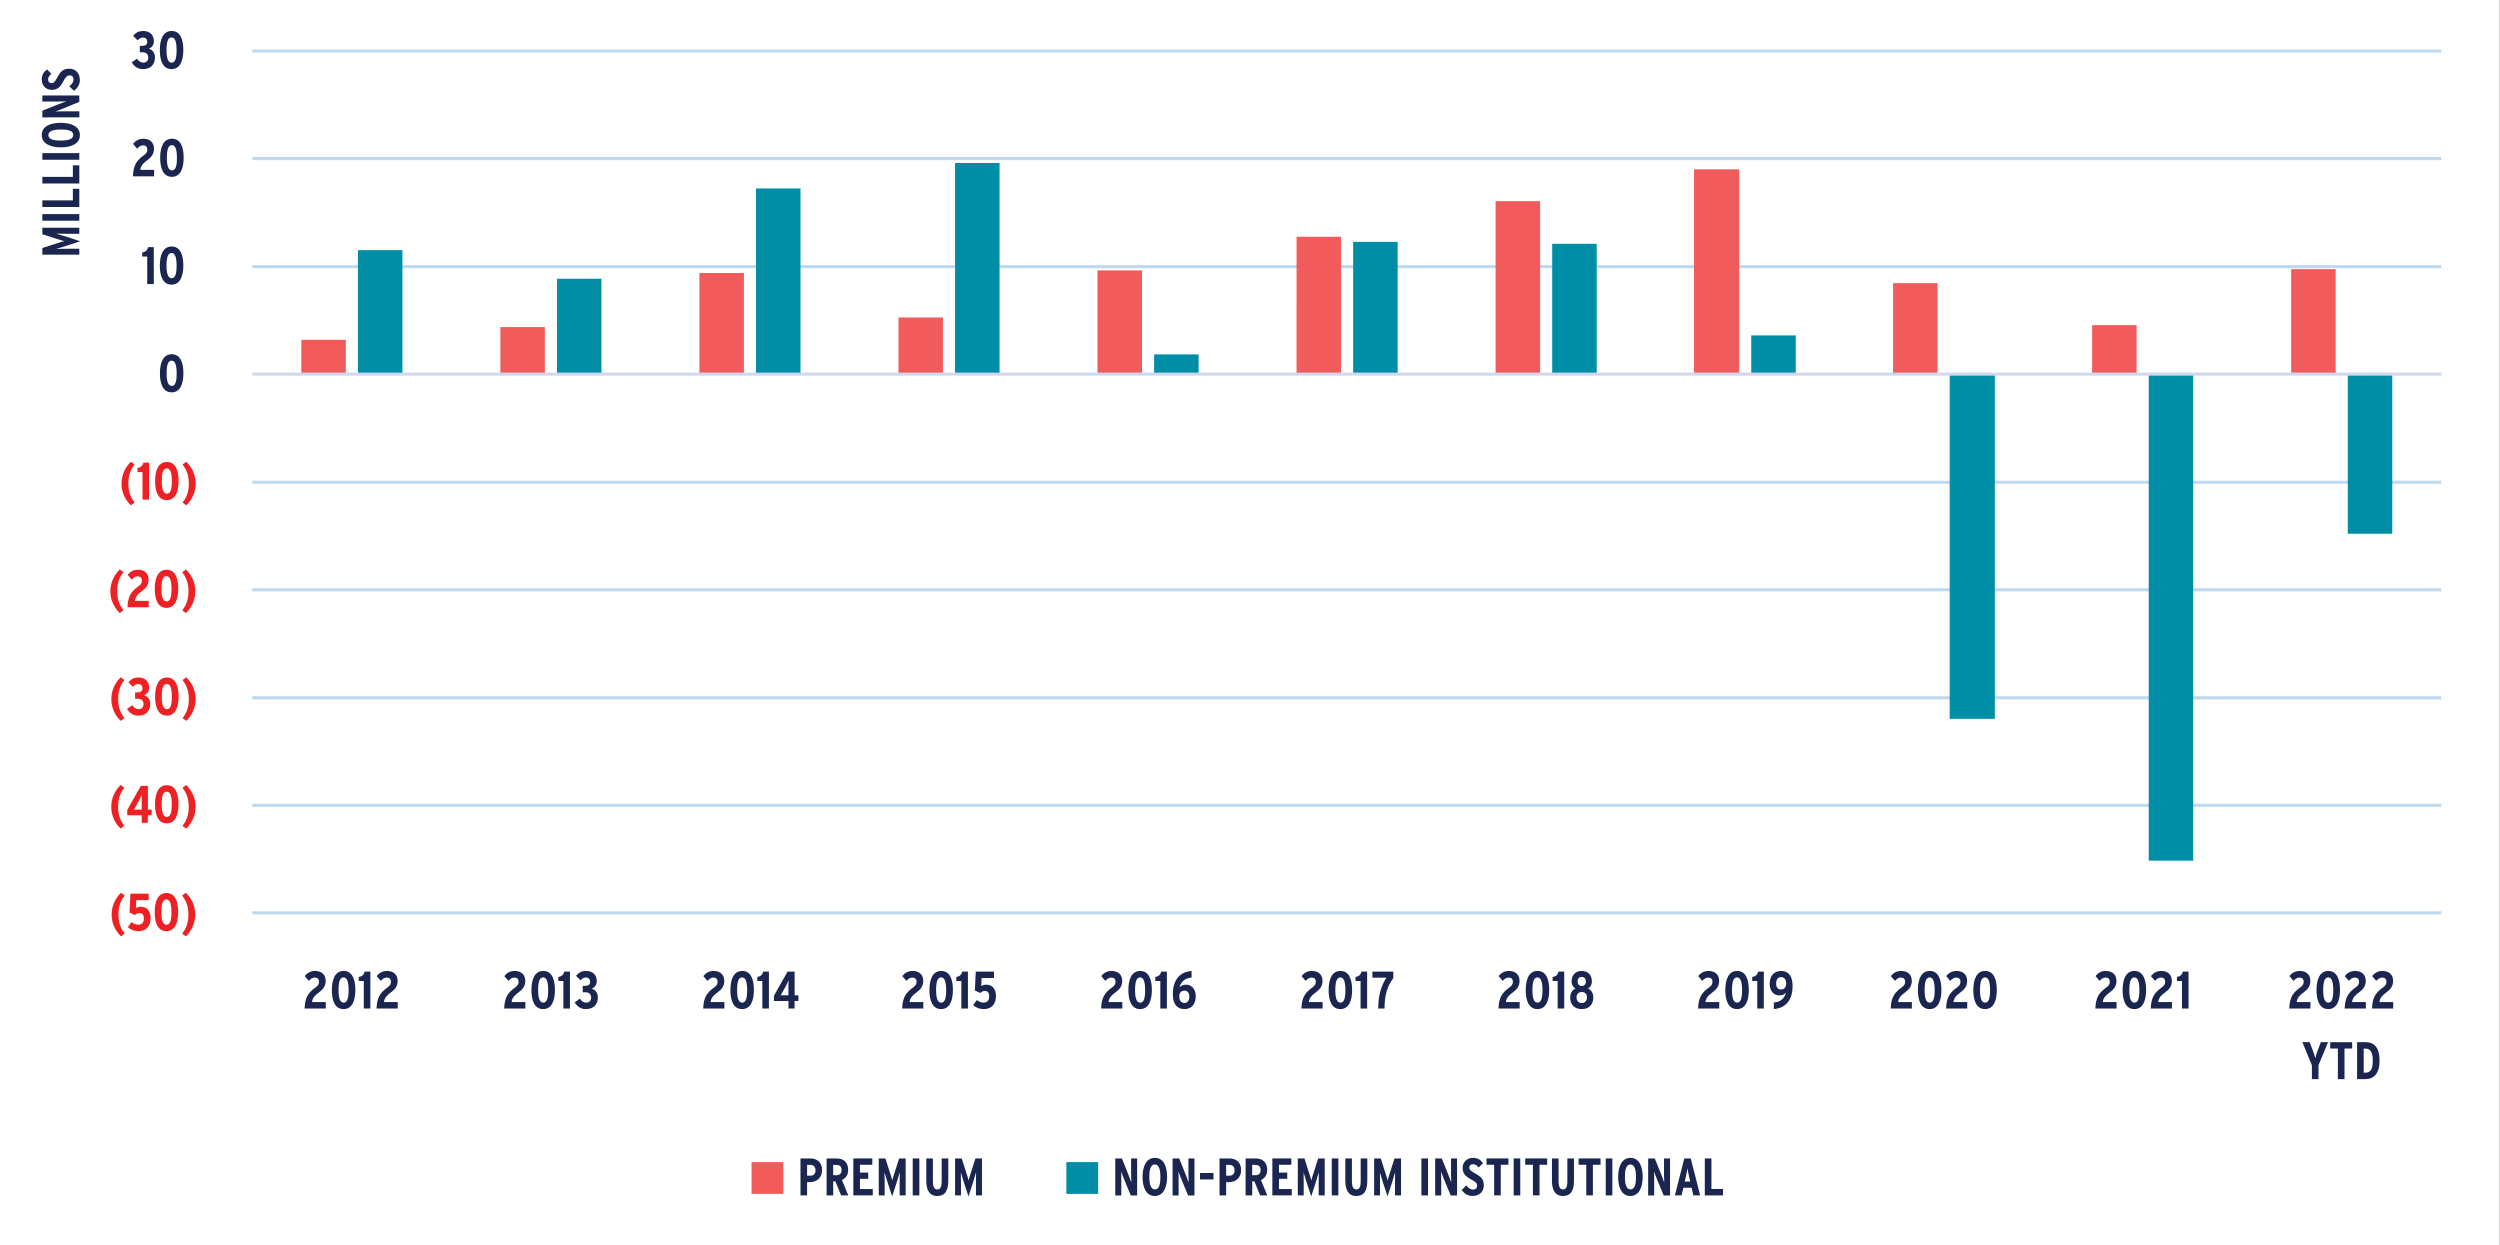 <?xml version="1.0" encoding="UTF-8"?>
<svg xmlns="http://www.w3.org/2000/svg" xmlns:xlink="http://www.w3.org/1999/xlink" id="Layer_1" viewBox="0 0 601.11 299.35">
  <rect x="0" y="0" width="601.11" height="299.35" fill="#333333" stroke="none"/>
  <defs>
    <style>.cls-1{clip-path:url(#clippath-45);}.cls-2{clip-path:url(#clippath-20);}.cls-3{clip-path:url(#clippath-11);}.cls-4{clip-path:url(#clippath-16);}.cls-5,.cls-6{fill:#008ea6;}.cls-5,.cls-7,.cls-8{fill-rule:evenodd;}.cls-9{clip-path:url(#clippath-33);}.cls-10{clip-path:url(#clippath-47);}.cls-11{stroke:#bed8ee;}.cls-11,.cls-12{stroke-linejoin:round;stroke-width:.75px;}.cls-11,.cls-12,.cls-13,.cls-14{fill:none;}.cls-15{clip-path:url(#clippath-41);}.cls-16{clip-path:url(#clippath-32);}.cls-7{fill:#fff;}.cls-17{clip-path:url(#clippath-2);}.cls-18{clip-path:url(#clippath-13);}.cls-19{clip-path:url(#clippath-37);}.cls-20{clip-path:url(#clippath-46);}.cls-21{clip-path:url(#clippath-25);}.cls-8,.cls-22{fill:#f15b5b;}.cls-23{clip-path:url(#clippath-15);}.cls-24{clip-path:url(#clippath-6);}.cls-25{clip-path:url(#clippath-40);}.cls-26{clip-path:url(#clippath-26);}.cls-27{fill:#ed2024;}.cls-12{stroke:#d1d8ee;}.cls-28{clip-path:url(#clippath-7);}.cls-29{clip-path:url(#clippath-21);}.cls-30{clip-path:url(#clippath-34);}.cls-31{clip-path:url(#clippath-57);}.cls-32{clip-path:url(#clippath-1);}.cls-33{clip-path:url(#clippath-4);}.cls-34{clip-path:url(#clippath-38);}.cls-35{clip-path:url(#clippath-36);}.cls-36{clip-path:url(#clippath-27);}.cls-37{clip-path:url(#clippath-44);}.cls-38{clip-path:url(#clippath-12);}.cls-39{clip-path:url(#clippath-24);}.cls-40{clip-path:url(#clippath-30);}.cls-41{clip-path:url(#clippath-22);}.cls-42{clip-path:url(#clippath-9);}.cls-43{clip-path:url(#clippath-52);}.cls-44{clip-path:url(#clippath);}.cls-45{clip-path:url(#clippath-50);}.cls-13{clip-rule:evenodd;}.cls-46{clip-path:url(#clippath-48);}.cls-47{clip-path:url(#clippath-39);}.cls-48{clip-path:url(#clippath-19);}.cls-49{clip-path:url(#clippath-31);}.cls-50{clip-path:url(#clippath-54);}.cls-51{clip-path:url(#clippath-3);}.cls-52{clip-path:url(#clippath-43);}.cls-53{clip-path:url(#clippath-8);}.cls-54{fill:#1a2650;}.cls-55{clip-path:url(#clippath-55);}.cls-56{clip-path:url(#clippath-29);}.cls-57{clip-path:url(#clippath-18);}.cls-58{clip-path:url(#clippath-14);}.cls-59{clip-path:url(#clippath-17);}.cls-60{clip-path:url(#clippath-5);}.cls-61{clip-path:url(#clippath-42);}.cls-62{clip-path:url(#clippath-10);}.cls-63{clip-path:url(#clippath-23);}.cls-64{clip-path:url(#clippath-56);}.cls-65{clip-path:url(#clippath-53);}.cls-66{clip-path:url(#clippath-49);}.cls-67{clip-path:url(#clippath-51);}.cls-68{clip-path:url(#clippath-28);}.cls-69{clip-path:url(#clippath-35);}</style>
    <clipPath id="clippath">
      <polygon class="cls-13" points="-10.58 302.96 600.9 302.96 600.9 -2.55 -10.58 -2.55 -10.58 302.96 -10.58 302.96"></polygon>
    </clipPath>
    <clipPath id="clippath-1">
      <polygon class="cls-13" points="60.67 220.39 587.9 220.39 587.9 12.13 60.67 12.13 60.67 220.39 60.67 220.39"></polygon>
    </clipPath>
    <clipPath id="clippath-2">
      <polygon class="cls-13" points="60.67 220.39 587.9 220.39 587.9 12.13 60.67 12.13 60.67 220.39 60.67 220.39"></polygon>
    </clipPath>
    <clipPath id="clippath-3">
      <polygon class="cls-13" points="-10.58 302.96 600.9 302.96 600.9 -2.55 -10.58 -2.55 -10.58 302.96 -10.58 302.96"></polygon>
    </clipPath>
    <clipPath id="clippath-4">
      <polygon class="cls-13" points="-10.58 302.96 600.9 302.96 600.9 -2.55 -10.58 -2.55 -10.58 302.96 -10.58 302.96"></polygon>
    </clipPath>
    <clipPath id="clippath-5">
      <rect class="cls-14" x="-10.58" y="-2.55" width="611.48" height="305.51"></rect>
    </clipPath>
    <clipPath id="clippath-6">
      <polygon class="cls-13" points="-10.58 302.96 600.9 302.96 600.9 -2.55 -10.58 -2.55 -10.58 302.96 -10.58 302.96"></polygon>
    </clipPath>
    <clipPath id="clippath-7">
      <rect class="cls-14" x="-10.58" y="-2.55" width="611.48" height="305.51"></rect>
    </clipPath>
    <clipPath id="clippath-8">
      <polygon class="cls-13" points="-10.58 302.96 600.9 302.96 600.9 -2.55 -10.58 -2.55 -10.58 302.96 -10.58 302.96"></polygon>
    </clipPath>
    <clipPath id="clippath-9">
      <rect class="cls-14" x="-10.58" y="-2.55" width="611.48" height="305.51"></rect>
    </clipPath>
    <clipPath id="clippath-10">
      <polygon class="cls-13" points="-10.58 302.96 600.9 302.96 600.9 -2.55 -10.58 -2.55 -10.58 302.96 -10.58 302.96"></polygon>
    </clipPath>
    <clipPath id="clippath-11">
      <rect class="cls-14" x="-10.58" y="-2.55" width="611.48" height="305.51"></rect>
    </clipPath>
    <clipPath id="clippath-12">
      <polygon class="cls-13" points="-10.58 302.96 600.9 302.96 600.9 -2.55 -10.58 -2.55 -10.58 302.96 -10.58 302.96"></polygon>
    </clipPath>
    <clipPath id="clippath-13">
      <rect class="cls-14" x="-10.58" y="-2.55" width="611.48" height="305.51"></rect>
    </clipPath>
    <clipPath id="clippath-14">
      <polygon class="cls-13" points="-10.58 302.96 600.9 302.96 600.9 -2.55 -10.58 -2.55 -10.58 302.96 -10.58 302.96"></polygon>
    </clipPath>
    <clipPath id="clippath-15">
      <rect class="cls-14" x="-10.58" y="-2.55" width="611.48" height="305.51"></rect>
    </clipPath>
    <clipPath id="clippath-16">
      <polygon class="cls-13" points="-10.58 302.96 600.9 302.96 600.9 -2.55 -10.58 -2.55 -10.58 302.96 -10.58 302.96"></polygon>
    </clipPath>
    <clipPath id="clippath-17">
      <rect class="cls-14" x="-10.58" y="-2.55" width="611.48" height="305.51"></rect>
    </clipPath>
    <clipPath id="clippath-18">
      <polygon class="cls-13" points="-10.58 302.96 600.9 302.96 600.9 -2.55 -10.58 -2.55 -10.58 302.96 -10.58 302.96"></polygon>
    </clipPath>
    <clipPath id="clippath-19">
      <rect class="cls-14" x="-10.58" y="-2.55" width="611.48" height="305.51"></rect>
    </clipPath>
    <clipPath id="clippath-20">
      <polygon class="cls-13" points="-10.58 302.96 600.9 302.96 600.9 -2.55 -10.58 -2.55 -10.58 302.96 -10.58 302.96"></polygon>
    </clipPath>
    <clipPath id="clippath-21">
      <rect class="cls-14" x="-10.58" y="-2.55" width="611.48" height="305.51"></rect>
    </clipPath>
    <clipPath id="clippath-22">
      <polygon class="cls-13" points="-10.58 302.96 600.9 302.96 600.9 -2.55 -10.58 -2.55 -10.58 302.96 -10.58 302.96"></polygon>
    </clipPath>
    <clipPath id="clippath-23">
      <rect class="cls-14" x="-10.58" y="-2.55" width="611.48" height="305.51"></rect>
    </clipPath>
    <clipPath id="clippath-24">
      <polygon class="cls-13" points="-10.58 302.96 600.9 302.96 600.9 -2.55 -10.58 -2.55 -10.58 302.96 -10.58 302.96"></polygon>
    </clipPath>
    <clipPath id="clippath-25">
      <rect class="cls-14" x="-10.58" y="-2.55" width="611.48" height="305.51"></rect>
    </clipPath>
    <clipPath id="clippath-26">
      <polygon class="cls-13" points="-10.58 302.96 600.9 302.96 600.9 -2.55 -10.58 -2.55 -10.58 302.96 -10.58 302.96"></polygon>
    </clipPath>
    <clipPath id="clippath-27">
      <rect class="cls-14" x="-10.58" y="-2.55" width="611.48" height="305.51"></rect>
    </clipPath>
    <clipPath id="clippath-28">
      <polygon class="cls-13" points="-10.58 302.96 600.9 302.96 600.9 -2.55 -10.58 -2.55 -10.58 302.96 -10.58 302.96"></polygon>
    </clipPath>
    <clipPath id="clippath-29">
      <rect class="cls-14" x="-10.58" y="-2.55" width="611.48" height="305.51"></rect>
    </clipPath>
    <clipPath id="clippath-30">
      <polygon class="cls-13" points="-10.58 302.96 600.9 302.96 600.9 -2.55 -10.58 -2.55 -10.58 302.96 -10.58 302.96"></polygon>
    </clipPath>
    <clipPath id="clippath-31">
      <rect class="cls-14" x="-10.58" y="-2.55" width="611.48" height="305.51"></rect>
    </clipPath>
    <clipPath id="clippath-32">
      <polygon class="cls-13" points="-10.58 302.96 600.9 302.96 600.9 -2.55 -10.58 -2.55 -10.58 302.96 -10.58 302.96"></polygon>
    </clipPath>
    <clipPath id="clippath-33">
      <rect class="cls-14" x="-10.58" y="-2.55" width="611.48" height="305.51"></rect>
    </clipPath>
    <clipPath id="clippath-34">
      <polygon class="cls-13" points="-10.58 302.96 600.9 302.96 600.9 -2.55 -10.58 -2.55 -10.58 302.96 -10.58 302.96"></polygon>
    </clipPath>
    <clipPath id="clippath-35">
      <rect class="cls-14" x="-10.58" y="-2.55" width="611.48" height="305.51"></rect>
    </clipPath>
    <clipPath id="clippath-36">
      <polygon class="cls-13" points="-10.58 302.96 600.9 302.96 600.9 -2.55 -10.58 -2.55 -10.58 302.96 -10.58 302.96"></polygon>
    </clipPath>
    <clipPath id="clippath-37">
      <rect class="cls-14" x="-10.58" y="-2.55" width="611.48" height="305.51"></rect>
    </clipPath>
    <clipPath id="clippath-38">
      <polygon class="cls-13" points="-10.58 302.96 600.9 302.96 600.9 -2.55 -10.58 -2.55 -10.58 302.96 -10.58 302.96"></polygon>
    </clipPath>
    <clipPath id="clippath-39">
      <rect class="cls-14" x="-10.58" y="-2.55" width="611.48" height="305.51"></rect>
    </clipPath>
    <clipPath id="clippath-40">
      <polygon class="cls-13" points="-10.58 302.96 600.9 302.96 600.9 -2.55 -10.58 -2.55 -10.58 302.96 -10.58 302.96"></polygon>
    </clipPath>
    <clipPath id="clippath-41">
      <rect class="cls-14" x="-10.58" y="-2.55" width="611.48" height="305.51"></rect>
    </clipPath>
    <clipPath id="clippath-42">
      <polygon class="cls-13" points="-10.58 302.96 600.9 302.96 600.9 -2.55 -10.58 -2.55 -10.58 302.96 -10.58 302.96"></polygon>
    </clipPath>
    <clipPath id="clippath-43">
      <rect class="cls-14" x="-10.58" y="-2.55" width="611.48" height="305.51"></rect>
    </clipPath>
    <clipPath id="clippath-44">
      <polygon class="cls-13" points="-10.58 302.96 600.9 302.96 600.9 -2.55 -10.58 -2.55 -10.58 302.96 -10.58 302.96"></polygon>
    </clipPath>
    <clipPath id="clippath-45">
      <rect class="cls-14" x="-10.58" y="-2.55" width="611.48" height="305.51"></rect>
    </clipPath>
    <clipPath id="clippath-46">
      <polygon class="cls-13" points="-10.58 302.96 600.9 302.96 600.9 -2.55 -10.58 -2.55 -10.58 302.96 -10.58 302.96"></polygon>
    </clipPath>
    <clipPath id="clippath-47">
      <rect class="cls-14" x="-10.58" y="-2.55" width="611.48" height="305.51"></rect>
    </clipPath>
    <clipPath id="clippath-48">
      <polygon class="cls-13" points="-10.58 302.96 600.9 302.96 600.9 -2.55 -10.58 -2.55 -10.58 302.96 -10.58 302.96"></polygon>
    </clipPath>
    <clipPath id="clippath-49">
      <polygon class="cls-13" points="-10.58 302.96 600.9 302.96 600.9 -2.55 -10.58 -2.55 -10.58 302.96 -10.58 302.96"></polygon>
    </clipPath>
    <clipPath id="clippath-50">
      <rect class="cls-14" x="-10.58" y="-2.55" width="611.48" height="305.51"></rect>
    </clipPath>
    <clipPath id="clippath-51">
      <polygon class="cls-13" points="-10.58 302.96 600.9 302.96 600.9 -2.55 -10.58 -2.55 -10.58 302.96 -10.58 302.96"></polygon>
    </clipPath>
    <clipPath id="clippath-52">
      <polygon class="cls-13" points="-10.58 302.96 600.9 302.96 600.9 -2.55 -10.58 -2.55 -10.58 302.96 -10.58 302.96"></polygon>
    </clipPath>
    <clipPath id="clippath-53">
      <rect class="cls-14" x="-10.58" y="-2.55" width="611.48" height="305.51"></rect>
    </clipPath>
    <clipPath id="clippath-54">
      <polygon class="cls-13" points="-10.58 302.96 600.9 302.96 600.9 -2.55 -10.58 -2.55 -10.58 302.96 -10.58 302.96"></polygon>
    </clipPath>
    <clipPath id="clippath-55">
      <rect class="cls-14" x="-10.58" y="-2.55" width="611.48" height="305.51"></rect>
    </clipPath>
    <clipPath id="clippath-56">
      <polygon class="cls-13" points="-10.58 302.96 600.9 302.96 600.9 -2.55 -10.58 -2.55 -10.58 302.96 -10.58 302.96"></polygon>
    </clipPath>
    <clipPath id="clippath-57">
      <rect class="cls-14" x="-10.58" y="-2.55" width="611.48" height="305.51"></rect>
    </clipPath>
  </defs>
  <polygon class="cls-7" points="-10.58 -2.55 601.06 -2.55 601.06 303.12 -10.58 303.12 -10.58 -2.55 -10.58 -2.55"></polygon>
  <g class="cls-44">
    <path class="cls-11" d="M60.67,219.48H586.99M60.67,193.63H586.99M60.67,167.79H586.99M60.67,141.8H586.99M60.67,115.96H586.99M60.67,64.12H586.99M60.67,38.13H586.99M60.67,12.28H586.99"></path>
  </g>
  <g class="cls-32">
    <path class="cls-22" d="M72.45,81.7h10.7v8.26h-10.7v-8.26h0Zm47.86-3.06h10.7v11.32h-10.7v-11.32h0Zm47.86-13h10.7v24.31h-10.7v-24.31h0Zm47.86,10.7h10.7v13.61h-10.7v-13.61h0Zm47.86-11.32h10.7v24.92h-10.7v-24.92h0Zm47.86-8.1h10.7v33.03h-10.7V56.93h0Zm47.86-8.56h10.7v41.59h-10.7V48.37h0Zm47.71-7.65h10.86v49.24h-10.86V40.72h0Zm47.86,27.37h10.7v21.87h-10.7v-21.87h0Zm47.86,10.09h10.7v11.77h-10.7v-11.77h0Zm47.86-13.46h10.7v25.23h-10.7v-25.23h0Z"></path>
  </g>
  <g class="cls-17">
    <path class="cls-6" d="M86.06,60.14h10.7v29.82h-10.7v-29.82h0Zm47.86,6.88h10.7v22.94h-10.7v-22.94h0Zm47.86-21.71h10.7v44.65h-10.7V45.31h0Zm47.86-6.12h10.7v50.77h-10.7V39.2h0Zm47.86,46.03h10.7v4.74h-10.7v-4.74h0Zm47.86-27.06h10.7v31.81h-10.7v-31.81h0Zm47.86,.46h10.7v31.35h-10.7v-31.35h0Zm47.86,22.02h10.7v9.33h-10.7v-9.33h0Zm47.71,92.2h10.86V89.96h-10.86v82.88h0Zm47.86,34.1h10.7V89.96h-10.7v116.98h0Zm47.86-78.6h10.7v-38.38h-10.7v38.38h0Z"></path>
  </g>
  <g class="cls-51">
    <line class="cls-12" x1="60.67" y1="89.96" x2="586.99" y2="89.96"></line>
  </g>
  <g class="cls-33">
    <g class="cls-60">
      <g>
        <path class="cls-27" d="M29.1,225.14c-1.23-1.18-2.26-2.97-2.26-5.21s.96-4.01,2.26-5.28l.89,.67c-.94,1.13-1.51,2.6-1.51,4.54,0,2.09,.6,3.45,1.51,4.6l-.89,.67Z"></path>
        <path class="cls-27" d="M33.18,223.89c-.9,0-1.82-.37-2.45-.96l.89-1.21c.61,.46,1.03,.61,1.64,.61,.91,0,1.33-.58,1.33-1.49s-.39-1.32-1.04-1.32c-.42,0-.79,.18-1.12,.5l-1.29-.61,.22-4.54h4.38v1.54h-2.97l-.11,1.94c.32-.2,.67-.33,1.26-.33,1.29,0,2.29,.9,2.29,2.74,0,1.99-1.1,3.14-3.01,3.14Z"></path>
        <path class="cls-27" d="M40.01,223.89c-2.07,0-2.82-2.02-2.82-4.57s.77-4.6,2.84-4.6,2.81,2.02,2.81,4.57-.77,4.6-2.83,4.6Zm0-7.62c-.85,0-1.21,1.02-1.21,3.02s.37,3.05,1.23,3.05,1.19-1.02,1.19-3.02-.37-3.05-1.22-3.05Z"></path>
        <path class="cls-27" d="M44.68,225.14l-.89-.67c.94-1.13,1.51-2.6,1.51-4.54,0-2.09-.6-3.45-1.51-4.6l.89-.67c1.23,1.18,2.26,2.97,2.26,5.21s-.96,4.01-2.26,5.28Z"></path>
      </g>
    </g>
  </g>
  <g class="cls-24">
    <g class="cls-28">
      <g>
        <path class="cls-27" d="M29.01,199.23c-1.23-1.18-2.26-2.97-2.26-5.21s.96-4.01,2.26-5.28l.89,.67c-.94,1.13-1.51,2.6-1.51,4.54,0,2.09,.6,3.45,1.51,4.6l-.89,.67Z"></path>
        <path class="cls-27" d="M35.55,196.02v1.82h-1.47v-1.82h-3.49v-1.26l3.28-5.81h1.69v5.71h.91v1.36h-.91Zm-2.06-3.67l-.7,1.29c-.18,.34-.43,.76-.6,1.03,.25,0,.65-.01,1.04-.01h.84v-2.15c0-.65,.01-1.05,.04-1.49-.13,.34-.33,.79-.62,1.32Z"></path>
        <path class="cls-27" d="M40.09,197.97c-2.07,0-2.82-2.02-2.82-4.57s.77-4.6,2.84-4.6,2.81,2.02,2.81,4.57-.77,4.6-2.83,4.6Zm0-7.62c-.85,0-1.21,1.02-1.21,3.02s.37,3.05,1.23,3.05,1.19-1.02,1.19-3.02-.37-3.05-1.22-3.05Z"></path>
        <path class="cls-27" d="M44.76,199.23l-.89-.67c.94-1.13,1.51-2.6,1.51-4.54,0-2.09-.6-3.45-1.51-4.6l.89-.67c1.23,1.18,2.26,2.97,2.26,5.21s-.96,4.01-2.26,5.28Z"></path>
      </g>
    </g>
  </g>
  <g class="cls-53">
    <g class="cls-42">
      <g>
        <path class="cls-27" d="M29.03,173.33c-1.23-1.18-2.26-2.97-2.26-5.21s.96-4.01,2.26-5.28l.89,.67c-.94,1.13-1.51,2.6-1.51,4.54,0,2.09,.6,3.45,1.51,4.6l-.89,.67Z"></path>
        <path class="cls-27" d="M33.27,172.07c-1.19,0-2.03-.51-2.73-1.62l1.26-.89c.48,.7,.93,.95,1.52,.95,.76,0,1.19-.48,1.19-1.21,0-.9-.6-1.28-1.42-1.28h-.61v-1.54h.62c.74,0,1.16-.33,1.16-.96,0-.58-.28-1.04-1.04-1.04-.48,0-.83,.2-1.28,.66l-1.08-1.08c.65-.72,1.27-1.16,2.46-1.16,1.54,0,2.54,.95,2.54,2.42,0,1-.51,1.57-1.24,1.84,.77,.22,1.5,.85,1.5,2.09,0,1.74-1.05,2.81-2.84,2.81Z"></path>
        <path class="cls-27" d="M40.11,172.07c-2.07,0-2.82-2.02-2.82-4.57s.77-4.6,2.84-4.6,2.81,2.02,2.81,4.57-.77,4.6-2.83,4.6Zm0-7.62c-.85,0-1.21,1.02-1.21,3.02s.37,3.05,1.23,3.05,1.19-1.02,1.19-3.02-.37-3.05-1.22-3.05Z"></path>
        <path class="cls-27" d="M44.78,173.33l-.89-.67c.94-1.13,1.51-2.6,1.51-4.54,0-2.09-.6-3.45-1.51-4.6l.89-.67c1.23,1.18,2.26,2.97,2.26,5.21s-.96,4.01-2.26,5.28Z"></path>
      </g>
    </g>
  </g>
  <g class="cls-62">
    <g class="cls-3">
      <g>
        <path class="cls-27" d="M28.8,147.41c-1.23-1.18-2.26-2.97-2.26-5.21s.96-4.01,2.26-5.28l.89,.67c-.94,1.13-1.51,2.6-1.51,4.54,0,2.09,.6,3.45,1.51,4.6l-.89,.67Z"></path>
        <path class="cls-27" d="M30.66,146.02c.09-2.72,.94-3.85,2.62-5.05,.61-.44,.84-.81,.84-1.35,0-.7-.36-1.04-1.02-1.04-.56,0-1,.32-1.42,.8l-.99-1.16c.6-.75,1.38-1.23,2.48-1.23,1.54,0,2.56,.85,2.56,2.4,0,1.23-.61,1.99-1.46,2.63-1.21,.9-1.75,1.5-1.82,2.45h3.3v1.55h-5.09Z"></path>
        <path class="cls-27" d="M40.03,146.16c-2.07,0-2.82-2.02-2.82-4.57s.77-4.6,2.84-4.6,2.81,2.02,2.81,4.57-.77,4.6-2.83,4.6Zm0-7.62c-.85,0-1.21,1.02-1.21,3.02s.37,3.05,1.23,3.05,1.19-1.02,1.19-3.02-.37-3.05-1.22-3.05Z"></path>
        <path class="cls-27" d="M44.7,147.41l-.89-.67c.94-1.13,1.51-2.6,1.51-4.54,0-2.09-.6-3.45-1.51-4.6l.89-.67c1.23,1.18,2.26,2.97,2.26,5.21s-.96,4.01-2.26,5.28Z"></path>
      </g>
    </g>
  </g>
  <g class="cls-38">
    <g class="cls-18">
      <g>
        <path class="cls-27" d="M31.48,121.51c-1.23-1.18-2.26-2.97-2.26-5.21s.96-4.01,2.26-5.28l.89,.67c-.94,1.13-1.51,2.6-1.51,4.54,0,2.09,.6,3.45,1.51,4.6l-.89,.67Z"></path>
        <path class="cls-27" d="M34.26,120.11v-6.61h-1.21v-.99c.88-.09,1.26-.62,1.43-1.28h1.36v8.89h-1.59Z"></path>
        <path class="cls-27" d="M40.11,120.25c-2.07,0-2.82-2.02-2.82-4.57s.77-4.6,2.84-4.6,2.81,2.02,2.81,4.57-.77,4.6-2.83,4.6Zm0-7.62c-.85,0-1.21,1.02-1.21,3.02s.37,3.05,1.23,3.05,1.19-1.02,1.19-3.02-.37-3.05-1.22-3.05Z"></path>
        <path class="cls-27" d="M44.78,121.51l-.89-.67c.94-1.13,1.51-2.6,1.51-4.54,0-2.09-.6-3.45-1.51-4.6l.89-.67c1.23,1.18,2.26,2.97,2.26,5.21s-.96,4.01-2.26,5.28Z"></path>
      </g>
    </g>
  </g>
  <g class="cls-58">
    <g class="cls-23">
      <path class="cls-54" d="M41.27,94.34c-2.07,0-2.82-2.02-2.82-4.57s.77-4.6,2.84-4.6,2.81,2.02,2.81,4.57-.77,4.6-2.83,4.6Zm0-7.62c-.85,0-1.21,1.02-1.21,3.02s.37,3.05,1.23,3.05,1.19-1.02,1.19-3.02-.37-3.05-1.22-3.05Z"></path>
    </g>
  </g>
  <g class="cls-4">
    <g class="cls-59">
      <g>
        <path class="cls-54" d="M35.4,68.3v-6.61h-1.21v-.99c.88-.09,1.26-.62,1.43-1.28h1.36v8.89h-1.59Z"></path>
        <path class="cls-54" d="M41.25,68.44c-2.07,0-2.82-2.02-2.82-4.57s.77-4.6,2.84-4.6,2.81,2.02,2.81,4.57-.77,4.6-2.83,4.6Zm0-7.62c-.85,0-1.21,1.02-1.21,3.02s.37,3.05,1.23,3.05,1.19-1.02,1.19-3.02-.37-3.05-1.22-3.05Z"></path>
      </g>
    </g>
  </g>
  <g class="cls-57">
    <g class="cls-48">
      <g>
        <path class="cls-54" d="M31.96,42.39c.09-2.72,.94-3.85,2.62-5.05,.61-.44,.84-.81,.84-1.35,0-.7-.36-1.04-1.02-1.04-.56,0-1,.32-1.42,.8l-.99-1.16c.6-.75,1.38-1.23,2.48-1.23,1.54,0,2.56,.85,2.56,2.4,0,1.23-.61,1.99-1.46,2.63-1.21,.9-1.75,1.5-1.82,2.45h3.3v1.55h-5.09Z"></path>
        <path class="cls-54" d="M41.33,42.52c-2.07,0-2.82-2.02-2.82-4.57s.77-4.6,2.84-4.6,2.81,2.02,2.81,4.57-.77,4.6-2.83,4.6Zm0-7.62c-.85,0-1.21,1.02-1.21,3.02s.37,3.05,1.23,3.05,1.19-1.02,1.19-3.02-.37-3.05-1.22-3.05Z"></path>
      </g>
    </g>
  </g>
  <g class="cls-2">
    <g class="cls-29">
      <g>
        <path class="cls-54" d="M34.41,16.62c-1.19,0-2.03-.51-2.73-1.62l1.26-.89c.48,.7,.93,.95,1.52,.95,.76,0,1.19-.48,1.19-1.21,0-.9-.6-1.28-1.42-1.28h-.61v-1.54h.62c.74,0,1.16-.33,1.16-.96,0-.58-.28-1.04-1.04-1.04-.48,0-.83,.2-1.28,.66l-1.08-1.08c.65-.72,1.27-1.16,2.46-1.16,1.54,0,2.54,.95,2.54,2.42,0,1-.51,1.57-1.24,1.84,.77,.22,1.5,.85,1.5,2.09,0,1.74-1.05,2.81-2.84,2.81Z"></path>
        <path class="cls-54" d="M41.25,16.62c-2.07,0-2.82-2.02-2.82-4.57s.77-4.6,2.84-4.6,2.81,2.02,2.81,4.57-.77,4.6-2.83,4.6Zm0-7.62c-.85,0-1.21,1.02-1.21,3.02s.37,3.05,1.23,3.05,1.19-1.02,1.19-3.02-.37-3.05-1.22-3.05Z"></path>
      </g>
    </g>
  </g>
  <g class="cls-41">
    <g class="cls-63">
      <g>
        <path class="cls-54" d="M73.24,242.49c.09-2.72,.94-3.85,2.62-5.05,.61-.44,.84-.81,.84-1.35,0-.7-.36-1.04-1.02-1.04-.56,0-1,.32-1.42,.8l-.99-1.16c.6-.75,1.38-1.23,2.48-1.23,1.54,0,2.56,.85,2.56,2.4,0,1.23-.61,1.99-1.46,2.63-1.21,.9-1.75,1.5-1.82,2.45h3.3v1.55h-5.09Z"></path>
        <path class="cls-54" d="M82.61,242.63c-2.07,0-2.82-2.02-2.82-4.57s.77-4.6,2.84-4.6,2.81,2.02,2.81,4.57-.77,4.6-2.83,4.6Zm0-7.62c-.85,0-1.21,1.02-1.21,3.02s.37,3.05,1.23,3.05,1.19-1.02,1.19-3.02-.37-3.05-1.22-3.05Z"></path>
        <path class="cls-54" d="M87.47,242.49v-6.61h-1.21v-.99c.88-.09,1.26-.62,1.43-1.28h1.36v8.89h-1.59Z"></path>
        <path class="cls-54" d="M90.54,242.49c.09-2.72,.94-3.85,2.62-5.05,.61-.44,.84-.81,.84-1.35,0-.7-.36-1.04-1.02-1.04-.56,0-1,.32-1.42,.8l-.99-1.16c.6-.75,1.38-1.23,2.48-1.23,1.54,0,2.56,.85,2.56,2.4,0,1.23-.61,1.99-1.46,2.63-1.21,.9-1.75,1.5-1.82,2.45h3.3v1.55h-5.09Z"></path>
      </g>
    </g>
  </g>
  <g class="cls-39">
    <g class="cls-21">
      <g>
        <path class="cls-54" d="M121.23,242.49c.09-2.72,.94-3.85,2.62-5.05,.61-.44,.84-.81,.84-1.35,0-.7-.36-1.04-1.02-1.04-.56,0-1,.32-1.42,.8l-.99-1.16c.6-.75,1.38-1.23,2.48-1.23,1.54,0,2.56,.85,2.56,2.4,0,1.23-.61,1.99-1.46,2.63-1.21,.9-1.75,1.5-1.82,2.45h3.3v1.55h-5.09Z"></path>
        <path class="cls-54" d="M130.6,242.63c-2.07,0-2.82-2.02-2.82-4.57s.77-4.6,2.84-4.6,2.81,2.02,2.81,4.57-.77,4.6-2.83,4.6Zm0-7.62c-.85,0-1.21,1.02-1.21,3.02s.37,3.05,1.23,3.05,1.19-1.02,1.19-3.02-.37-3.05-1.22-3.05Z"></path>
        <path class="cls-54" d="M135.46,242.49v-6.61h-1.21v-.99c.88-.09,1.26-.62,1.43-1.28h1.36v8.89h-1.59Z"></path>
        <path class="cls-54" d="M140.9,242.63c-1.19,0-2.03-.51-2.73-1.62l1.26-.89c.48,.7,.93,.95,1.52,.95,.76,0,1.19-.48,1.19-1.21,0-.9-.6-1.28-1.42-1.28h-.61v-1.54h.62c.74,0,1.16-.33,1.16-.96,0-.58-.28-1.04-1.04-1.04-.48,0-.83,.2-1.28,.66l-1.08-1.08c.65-.72,1.27-1.16,2.46-1.16,1.54,0,2.54,.95,2.54,2.42,0,1-.51,1.57-1.24,1.84,.77,.22,1.5,.85,1.5,2.09,0,1.74-1.05,2.81-2.84,2.81Z"></path>
      </g>
    </g>
  </g>
  <g class="cls-26">
    <g class="cls-36">
      <g>
        <path class="cls-54" d="M169.08,242.49c.09-2.72,.94-3.85,2.62-5.05,.61-.44,.84-.81,.84-1.35,0-.7-.36-1.04-1.02-1.04-.56,0-1,.32-1.42,.8l-.99-1.16c.6-.75,1.38-1.23,2.48-1.23,1.54,0,2.56,.85,2.56,2.4,0,1.23-.61,1.99-1.46,2.63-1.21,.9-1.75,1.5-1.82,2.45h3.3v1.55h-5.09Z"></path>
        <path class="cls-54" d="M178.44,242.63c-2.07,0-2.82-2.02-2.82-4.57s.77-4.6,2.84-4.6,2.81,2.02,2.81,4.57-.77,4.6-2.83,4.6Zm0-7.62c-.85,0-1.21,1.02-1.21,3.02s.37,3.05,1.23,3.05,1.19-1.02,1.19-3.02-.37-3.05-1.22-3.05Z"></path>
        <path class="cls-54" d="M183.3,242.49v-6.61h-1.21v-.99c.88-.09,1.26-.62,1.43-1.28h1.36v8.89h-1.59Z"></path>
        <path class="cls-54" d="M191.05,240.68v1.82h-1.47v-1.82h-3.49v-1.26l3.28-5.81h1.69v5.71h.91v1.36h-.91Zm-2.06-3.67l-.7,1.29c-.18,.34-.43,.76-.6,1.03,.25,0,.65-.01,1.04-.01h.84v-2.15c0-.65,.01-1.05,.04-1.49-.13,.34-.33,.79-.62,1.32Z"></path>
      </g>
    </g>
  </g>
  <g class="cls-68">
    <g class="cls-56">
      <g>
        <path class="cls-54" d="M216.92,242.49c.09-2.72,.94-3.85,2.62-5.05,.61-.44,.84-.81,.84-1.35,0-.7-.36-1.04-1.02-1.04-.56,0-1,.32-1.42,.8l-.99-1.16c.6-.75,1.38-1.23,2.48-1.23,1.54,0,2.56,.85,2.56,2.4,0,1.23-.61,1.99-1.46,2.63-1.21,.9-1.75,1.5-1.82,2.45h3.3v1.55h-5.09Z"></path>
        <path class="cls-54" d="M226.29,242.63c-2.07,0-2.82-2.02-2.82-4.57s.77-4.6,2.84-4.6,2.81,2.02,2.81,4.57-.77,4.6-2.83,4.6Zm0-7.62c-.85,0-1.21,1.02-1.21,3.02s.37,3.05,1.23,3.05,1.19-1.02,1.19-3.02-.37-3.05-1.22-3.05Z"></path>
        <path class="cls-54" d="M231.15,242.49v-6.61h-1.21v-.99c.88-.09,1.26-.62,1.43-1.28h1.36v8.89h-1.59Z"></path>
        <path class="cls-54" d="M236.44,242.63c-.9,0-1.82-.37-2.45-.96l.89-1.21c.61,.46,1.03,.61,1.64,.61,.91,0,1.33-.58,1.33-1.49s-.39-1.32-1.04-1.32c-.42,0-.79,.18-1.12,.5l-1.29-.61,.22-4.54h4.38v1.54h-2.97l-.11,1.94c.32-.2,.67-.33,1.26-.33,1.29,0,2.29,.9,2.29,2.74,0,1.99-1.1,3.14-3.01,3.14Z"></path>
      </g>
    </g>
  </g>
  <g class="cls-40">
    <g class="cls-49">
      <g>
        <path class="cls-54" d="M264.76,242.49c.09-2.72,.94-3.85,2.62-5.05,.61-.44,.84-.81,.84-1.35,0-.7-.36-1.04-1.02-1.04-.56,0-1,.32-1.42,.8l-.99-1.16c.6-.75,1.38-1.23,2.48-1.23,1.54,0,2.56,.85,2.56,2.4,0,1.23-.61,1.99-1.46,2.63-1.21,.9-1.75,1.5-1.82,2.45h3.3v1.55h-5.09Z"></path>
        <path class="cls-54" d="M274.13,242.63c-2.07,0-2.82-2.02-2.82-4.57s.77-4.6,2.84-4.6,2.81,2.02,2.81,4.57-.77,4.6-2.83,4.6Zm0-7.62c-.85,0-1.21,1.02-1.21,3.02s.37,3.05,1.23,3.05,1.19-1.02,1.19-3.02-.37-3.05-1.22-3.05Z"></path>
        <path class="cls-54" d="M278.99,242.49v-6.61h-1.21v-.99c.88-.09,1.26-.62,1.43-1.28h1.36v8.89h-1.59Z"></path>
        <path class="cls-54" d="M284.73,242.63c-1.56,0-2.73-1.04-2.73-3.59,0-3.03,1.35-5.33,4.51-5.57v1.59c-1.84,.1-2.63,1.26-2.92,2.37,.43-.48,.89-.67,1.65-.67,1.17,0,2.27,.94,2.27,2.77,0,2.02-1.13,3.11-2.78,3.11Zm.08-4.44c-.88,0-1.26,.65-1.26,1.4,0,.85,.33,1.57,1.27,1.57,.77,0,1.14-.71,1.14-1.54s-.38-1.43-1.16-1.43Z"></path>
      </g>
    </g>
  </g>
  <g class="cls-16">
    <g class="cls-9">
      <g>
        <path class="cls-54" d="M312.92,242.49c.09-2.72,.94-3.85,2.62-5.05,.61-.44,.84-.81,.84-1.35,0-.7-.36-1.04-1.02-1.04-.56,0-1,.32-1.42,.8l-.99-1.16c.6-.75,1.38-1.23,2.48-1.23,1.54,0,2.56,.85,2.56,2.4,0,1.23-.61,1.99-1.46,2.63-1.21,.9-1.75,1.5-1.82,2.45h3.3v1.55h-5.09Z"></path>
        <path class="cls-54" d="M322.28,242.63c-2.07,0-2.82-2.02-2.82-4.57s.77-4.6,2.84-4.6,2.81,2.02,2.81,4.57-.77,4.6-2.83,4.6Zm0-7.62c-.85,0-1.21,1.02-1.21,3.02s.37,3.05,1.23,3.05,1.19-1.02,1.19-3.02-.37-3.05-1.22-3.05Z"></path>
        <path class="cls-54" d="M327.14,242.49v-6.61h-1.21v-.99c.88-.09,1.26-.62,1.43-1.28h1.36v8.89h-1.59Z"></path>
        <path class="cls-54" d="M332.9,242.49h-1.52c0-2.96,.65-5.42,1.98-7.41h-3.38v-1.47h5.03v1.59c-1.46,1.89-2.11,4.14-2.11,7.3Z"></path>
      </g>
    </g>
  </g>
  <g class="cls-30">
    <g class="cls-69">
      <g>
        <path class="cls-54" d="M360.3,242.49c.09-2.72,.94-3.85,2.62-5.05,.61-.44,.84-.81,.84-1.35,0-.7-.36-1.04-1.02-1.04-.56,0-1,.32-1.42,.8l-.99-1.16c.6-.75,1.38-1.23,2.48-1.23,1.54,0,2.56,.85,2.56,2.4,0,1.23-.61,1.99-1.46,2.63-1.21,.9-1.75,1.5-1.82,2.45h3.3v1.55h-5.09Z"></path>
        <path class="cls-54" d="M369.67,242.63c-2.07,0-2.82-2.02-2.82-4.57s.77-4.6,2.84-4.6,2.81,2.02,2.81,4.57-.77,4.6-2.83,4.6Zm0-7.62c-.85,0-1.21,1.02-1.21,3.02s.37,3.05,1.23,3.05,1.19-1.02,1.19-3.02-.37-3.05-1.22-3.05Z"></path>
        <path class="cls-54" d="M374.53,242.49v-6.61h-1.21v-.99c.88-.09,1.26-.62,1.43-1.28h1.36v8.89h-1.59Z"></path>
        <path class="cls-54" d="M380.32,242.63c-1.87,0-2.78-1.21-2.78-2.79,0-1.17,.58-1.83,1.27-2.15-.51-.27-.93-.89-.93-1.69,0-1.47,.84-2.54,2.44-2.54s2.44,1.07,2.44,2.54c0,.8-.39,1.4-.93,1.69,.69,.32,1.27,.98,1.27,2.15,0,1.59-.91,2.79-2.78,2.79Zm0-4.11c-.8,0-1.26,.52-1.26,1.32,0,.75,.47,1.33,1.26,1.33s1.26-.58,1.26-1.33c0-.8-.46-1.32-1.26-1.32Zm0-3.62c-.74,0-.99,.5-.99,1.09s.34,1.09,.99,1.09,.99-.5,.99-1.09-.25-1.09-.99-1.09Z"></path>
      </g>
    </g>
  </g>
  <g class="cls-35">
    <g class="cls-19">
      <g>
        <path class="cls-54" d="M408.29,242.49c.09-2.72,.94-3.85,2.62-5.05,.61-.44,.84-.81,.84-1.35,0-.7-.36-1.04-1.02-1.04-.56,0-1,.32-1.42,.8l-.99-1.16c.6-.75,1.38-1.23,2.48-1.23,1.54,0,2.56,.85,2.56,2.4,0,1.23-.61,1.99-1.46,2.63-1.21,.9-1.75,1.5-1.82,2.45h3.3v1.55h-5.09Z"></path>
        <path class="cls-54" d="M417.66,242.63c-2.07,0-2.82-2.02-2.82-4.57s.77-4.6,2.84-4.6,2.81,2.02,2.81,4.57-.77,4.6-2.83,4.6Zm0-7.62c-.85,0-1.21,1.02-1.21,3.02s.37,3.05,1.23,3.05,1.19-1.02,1.19-3.02-.37-3.05-1.22-3.05Z"></path>
        <path class="cls-54" d="M422.52,242.49v-6.61h-1.21v-.99c.88-.09,1.26-.62,1.43-1.28h1.36v8.89h-1.59Z"></path>
        <path class="cls-54" d="M426.51,242.63v-1.59c1.84-.1,2.63-1.26,2.92-2.37-.43,.48-.89,.67-1.65,.67-1.17,0-2.27-.94-2.27-2.77,0-2.02,1.13-3.11,2.78-3.11,1.56,0,2.73,1.04,2.73,3.59,0,3.03-1.35,5.33-4.51,5.57Zm1.69-7.69c-.77,0-1.14,.71-1.14,1.54s.38,1.43,1.16,1.43c.88,0,1.26-.65,1.26-1.4,0-.85-.33-1.57-1.27-1.57Z"></path>
      </g>
    </g>
  </g>
  <g class="cls-34">
    <g class="cls-47">
      <g>
        <path class="cls-54" d="M454.61,242.49c.09-2.72,.94-3.85,2.62-5.05,.61-.44,.84-.81,.84-1.35,0-.7-.36-1.04-1.02-1.04-.56,0-1,.32-1.42,.8l-.99-1.16c.6-.75,1.38-1.23,2.48-1.23,1.54,0,2.56,.85,2.56,2.4,0,1.23-.61,1.99-1.46,2.63-1.21,.9-1.75,1.5-1.82,2.45h3.3v1.55h-5.09Z"></path>
        <path class="cls-54" d="M463.97,242.63c-2.07,0-2.82-2.02-2.82-4.57s.77-4.6,2.84-4.6,2.81,2.02,2.81,4.57-.77,4.6-2.83,4.6Zm0-7.62c-.85,0-1.21,1.02-1.21,3.02s.37,3.05,1.23,3.05,1.19-1.02,1.19-3.02-.37-3.05-1.22-3.05Z"></path>
        <path class="cls-54" d="M467.92,242.49c.09-2.72,.94-3.85,2.62-5.05,.61-.44,.84-.81,.84-1.35,0-.7-.36-1.04-1.02-1.04-.56,0-1,.32-1.42,.8l-.99-1.16c.6-.75,1.38-1.23,2.48-1.23,1.54,0,2.56,.85,2.56,2.4,0,1.23-.61,1.99-1.46,2.63-1.21,.9-1.75,1.5-1.82,2.45h3.3v1.55h-5.09Z"></path>
        <path class="cls-54" d="M477.29,242.63c-2.07,0-2.82-2.02-2.82-4.57s.77-4.6,2.84-4.6,2.81,2.02,2.81,4.57-.77,4.6-2.83,4.6Zm0-7.62c-.85,0-1.21,1.02-1.21,3.02s.37,3.05,1.23,3.05,1.19-1.02,1.19-3.02-.37-3.05-1.22-3.05Z"></path>
      </g>
    </g>
  </g>
  <g class="cls-25">
    <g class="cls-15">
      <g>
        <path class="cls-54" d="M503.82,242.49c.09-2.72,.94-3.85,2.62-5.05,.61-.44,.84-.81,.84-1.35,0-.7-.36-1.04-1.02-1.04-.56,0-1,.32-1.42,.8l-.99-1.16c.6-.75,1.38-1.23,2.48-1.23,1.54,0,2.56,.85,2.56,2.4,0,1.23-.61,1.99-1.46,2.63-1.21,.9-1.75,1.5-1.82,2.45h3.3v1.55h-5.09Z"></path>
        <path class="cls-54" d="M513.19,242.63c-2.07,0-2.82-2.02-2.82-4.57s.77-4.6,2.84-4.6,2.81,2.02,2.81,4.57-.77,4.6-2.83,4.6Zm0-7.62c-.85,0-1.21,1.02-1.21,3.02s.37,3.05,1.23,3.05,1.19-1.02,1.19-3.02-.37-3.05-1.22-3.05Z"></path>
        <path class="cls-54" d="M517.14,242.49c.09-2.72,.94-3.85,2.62-5.05,.61-.44,.84-.81,.84-1.35,0-.7-.36-1.04-1.02-1.04-.56,0-1,.32-1.42,.8l-.99-1.16c.6-.75,1.38-1.23,2.48-1.23,1.54,0,2.56,.85,2.56,2.4,0,1.23-.61,1.99-1.46,2.63-1.21,.9-1.75,1.5-1.82,2.45h3.3v1.55h-5.09Z"></path>
        <path class="cls-54" d="M524.64,242.49v-6.61h-1.21v-.99c.88-.09,1.26-.62,1.43-1.28h1.36v8.89h-1.59Z"></path>
      </g>
    </g>
  </g>
  <g class="cls-61">
    <g class="cls-52">
      <g>
        <path class="cls-54" d="M550.44,242.49c.09-2.72,.94-3.85,2.62-5.05,.61-.44,.84-.81,.84-1.35,0-.7-.36-1.04-1.02-1.04-.56,0-1,.32-1.42,.8l-.99-1.16c.6-.75,1.38-1.23,2.48-1.23,1.54,0,2.56,.85,2.56,2.4,0,1.23-.61,1.99-1.46,2.63-1.21,.9-1.75,1.5-1.82,2.45h3.3v1.55h-5.09Z"></path>
        <path class="cls-54" d="M559.81,242.63c-2.07,0-2.82-2.02-2.82-4.57s.77-4.6,2.84-4.6,2.81,2.02,2.81,4.57-.77,4.6-2.83,4.6Zm0-7.62c-.85,0-1.21,1.02-1.21,3.02s.37,3.05,1.23,3.05,1.19-1.02,1.19-3.02-.37-3.05-1.22-3.05Z"></path>
        <path class="cls-54" d="M563.76,242.49c.09-2.72,.94-3.85,2.62-5.05,.61-.44,.84-.81,.84-1.35,0-.7-.36-1.04-1.02-1.04-.56,0-1,.32-1.42,.8l-.99-1.16c.6-.75,1.38-1.23,2.48-1.23,1.54,0,2.56,.85,2.56,2.4,0,1.23-.61,1.99-1.46,2.63-1.21,.9-1.75,1.5-1.82,2.45h3.3v1.55h-5.09Z"></path>
        <path class="cls-54" d="M570.34,242.49c.09-2.72,.94-3.85,2.62-5.05,.61-.44,.84-.81,.84-1.35,0-.7-.36-1.04-1.02-1.04-.56,0-1,.32-1.42,.8l-.99-1.16c.6-.75,1.38-1.23,2.48-1.23,1.54,0,2.56,.85,2.56,2.4,0,1.23-.61,1.99-1.46,2.63-1.21,.9-1.75,1.5-1.82,2.45h3.3v1.55h-5.09Z"></path>
      </g>
    </g>
  </g>
  <g class="cls-37">
    <g class="cls-1">
      <g>
        <path class="cls-54" d="M557.47,256.12v3.35h-1.59v-3.33l-2.29-5.56h1.75l.69,1.8c.29,.77,.58,1.65,.66,2.07,.09-.42,.38-1.33,.66-2.07l.69-1.8h1.73l-2.3,5.54Z"></path>
        <path class="cls-54" d="M563.72,252.11v7.36h-1.59v-7.36h-1.84v-1.52h5.27v1.52h-1.84Z"></path>
        <path class="cls-54" d="M568.72,259.47h-1.97v-8.89h2.01c2.13,0,3.39,1.31,3.39,4.43s-1.35,4.46-3.43,4.46Zm.04-7.34h-.42v5.79h.42c1.42,0,1.76-1.24,1.76-2.88s-.34-2.91-1.76-2.91Z"></path>
      </g>
    </g>
  </g>
  <g class="cls-20">
    <g class="cls-10">
      <g>
        <path class="cls-54" d="M19.07,56.21h-2.87c-1.05,0-2.03-.01-2.69-.03,.63,.18,1.62,.47,2.64,.8l3.15,1.03-3.15,1.03c-1,.33-2.01,.62-2.64,.8,.66-.01,1.64-.03,2.69-.03h2.87v1.42H10.18v-1.6l3.29-1.05c.83-.27,1.59-.52,2.01-.6-.44-.09-1.22-.34-2.01-.6l-3.29-1.05v-1.57h8.89v1.45Z"></path>
        <path class="cls-54" d="M19.07,53.07H10.18v-1.59h8.89v1.59Z"></path>
        <path class="cls-54" d="M19.07,49.77H10.18v-1.59h7.34v-2.78h1.55v4.37Z"></path>
        <path class="cls-54" d="M19.07,44.12H10.18v-1.59h7.34v-2.78h1.55v4.37Z"></path>
        <path class="cls-54" d="M19.07,38.41H10.18v-1.59h8.89v1.59Z"></path>
        <path class="cls-54" d="M19.21,32.48c0,2.07-2.02,2.95-4.57,2.95s-4.6-.9-4.6-2.97,2.02-2.93,4.57-2.93,4.6,.9,4.6,2.96Zm-7.58,0c0,.95,1.09,1.32,2.98,1.32s3.01-.39,3.01-1.35-1.09-1.31-2.98-1.31-3.01,.39-3.01,1.33Z"></path>
        <path class="cls-54" d="M19.07,24.49l-3.96,1.64c-.56,.23-1.28,.51-1.8,.67,.55-.01,1.46-.03,2.02-.03h3.75v1.45H10.18v-1.6l3.9-1.56c.53-.22,1.36-.53,1.85-.7-.55,.01-1.51,.05-2.07,.05h-3.68v-1.45h8.89v1.52Z"></path>
        <path class="cls-54" d="M19.21,19.19c0,1.21-.63,2.04-1.4,2.65l-1.16-1.08c.69-.53,1.02-1.1,1.02-1.64,0-.66-.37-.99-.96-.99-.51,0-.91,.32-1.45,1.36-.69,1.32-1.36,2.12-2.83,2.12-1.33,0-2.39-.99-2.39-2.49,0-1.1,.44-1.79,1.27-2.42l1.05,1.05c-.58,.52-.79,.8-.79,1.41,0,.51,.33,.84,.77,.84,.53,0,.86-.3,1.38-1.27,.83-1.54,1.43-2.21,2.93-2.21s2.54,1.02,2.54,2.67Z"></path>
      </g>
    </g>
  </g>
  <g class="cls-46">
    <polygon class="cls-8" points="180.71 279.42 188.35 279.42 188.35 287.06 180.71 287.06 180.71 279.42 180.71 279.42"></polygon>
  </g>
  <g class="cls-66">
    <g class="cls-45">
      <g>
        <path class="cls-54" d="M194.77,284.24h-.71v3.19h-1.59v-8.89h2.36c1.69,0,2.83,.96,2.83,2.83s-1.38,2.87-2.89,2.87Zm.05-4.15h-.76v2.6h.79c.81,0,1.23-.48,1.23-1.29,0-.74-.33-1.31-1.26-1.31Z"></path>
        <path class="cls-54" d="M202.24,287.43l-1.38-3.38h-.52v3.38h-1.59v-8.89h2.36c1.73,0,2.83,.93,2.83,2.77,0,1.24-.63,2.02-1.5,2.42l1.52,3.69h-1.73Zm-1.21-7.34h-.7v2.48h.79c.81,0,1.23-.42,1.23-1.23s-.37-1.24-1.32-1.24Z"></path>
        <path class="cls-54" d="M205.18,287.43v-8.89h4.56v1.52h-2.97v1.88h1.99v1.5h-1.99v2.46h3.08v1.52h-4.67Z"></path>
        <path class="cls-54" d="M216.31,287.43v-2.87c0-1.05,.01-2.03,.03-2.69-.18,.63-.47,1.62-.8,2.64l-1.03,3.15-1.03-3.15c-.33-1-.62-2.01-.8-2.64,.01,.66,.03,1.64,.03,2.69v2.87h-1.42v-8.89h1.6l1.05,3.29c.27,.83,.52,1.59,.6,2.01,.09-.44,.34-1.22,.6-2.01l1.05-3.29h1.57v8.89h-1.45Z"></path>
        <path class="cls-54" d="M219.46,287.43v-8.89h1.59v8.89h-1.59Z"></path>
        <path class="cls-54" d="M225.36,287.57c-1.89,0-2.64-1.46-2.64-3.67v-5.36h1.59v5.36c0,1.54,.34,2.09,1.07,2.09s1.04-.56,1.04-2.09v-5.36h1.59v5.33c0,2.31-.69,3.69-2.64,3.69Z"></path>
        <path class="cls-54" d="M234.66,287.43v-2.87c0-1.05,.01-2.03,.03-2.69-.18,.63-.47,1.62-.8,2.64l-1.03,3.15-1.03-3.15c-.33-1-.62-2.01-.8-2.64,.01,.66,.03,1.64,.03,2.69v2.87h-1.42v-8.89h1.6l1.05,3.29c.27,.83,.52,1.59,.6,2.01,.09-.44,.34-1.22,.6-2.01l1.05-3.29h1.57v8.89h-1.45Z"></path>
      </g>
    </g>
  </g>
  <g class="cls-67">
    <polygon class="cls-5" points="256.4 279.42 264.04 279.42 264.04 287.06 256.4 287.06 256.4 279.42 256.4 279.42"></polygon>
  </g>
  <g class="cls-43">
    <g class="cls-65">
      <g>
        <path class="cls-54" d="M271.89,287.43l-1.64-3.96c-.23-.56-.51-1.28-.67-1.8,.01,.55,.03,1.46,.03,2.02v3.75h-1.45v-8.89h1.6l1.56,3.9c.22,.53,.53,1.36,.7,1.85-.01-.55-.05-1.51-.05-2.07v-3.68h1.45v8.89h-1.52Z"></path>
        <path class="cls-54" d="M277.67,287.57c-2.07,0-2.95-2.02-2.95-4.57s.9-4.6,2.97-4.6,2.93,2.02,2.93,4.57-.9,4.6-2.96,4.6Zm0-7.58c-.95,0-1.32,1.09-1.32,2.98s.39,3.01,1.35,3.01,1.31-1.09,1.31-2.98-.39-3.01-1.33-3.01Z"></path>
        <path class="cls-54" d="M285.67,287.43l-1.64-3.96c-.23-.56-.51-1.28-.67-1.8,.01,.55,.03,1.46,.03,2.02v3.75h-1.45v-8.89h1.6l1.56,3.9c.22,.53,.53,1.36,.7,1.85-.01-.55-.05-1.51-.05-2.07v-3.68h1.45v8.89h-1.52Z"></path>
      </g>
    </g>
  </g>
  <g class="cls-50">
    <g class="cls-55">
      <path class="cls-54" d="M288.54,283.59v-1.55h3.24v1.55h-3.24Z"></path>
    </g>
  </g>
  <g class="cls-64">
    <g class="cls-31">
      <g>
        <path class="cls-54" d="M295.53,284.24h-.71v3.19h-1.59v-8.89h2.36c1.69,0,2.83,.96,2.83,2.83s-1.38,2.87-2.89,2.87Zm.05-4.15h-.76v2.6h.79c.81,0,1.23-.48,1.23-1.29,0-.74-.33-1.31-1.26-1.31Z"></path>
        <path class="cls-54" d="M302.99,287.43l-1.38-3.38h-.52v3.38h-1.59v-8.89h2.36c1.73,0,2.83,.93,2.83,2.77,0,1.24-.63,2.02-1.5,2.42l1.52,3.69h-1.73Zm-1.21-7.34h-.7v2.48h.79c.81,0,1.23-.42,1.23-1.23s-.37-1.24-1.32-1.24Z"></path>
        <path class="cls-54" d="M305.93,287.43v-8.89h4.56v1.52h-2.97v1.88h1.99v1.5h-1.99v2.46h3.08v1.52h-4.67Z"></path>
        <path class="cls-54" d="M317.07,287.43v-2.87c0-1.05,.01-2.03,.03-2.69-.18,.63-.47,1.62-.8,2.64l-1.03,3.15-1.03-3.15c-.33-1-.62-2.01-.8-2.64,.01,.66,.03,1.64,.03,2.69v2.87h-1.42v-8.89h1.6l1.05,3.29c.27,.83,.52,1.59,.6,2.01,.09-.44,.34-1.22,.6-2.01l1.05-3.29h1.57v8.89h-1.45Z"></path>
        <path class="cls-54" d="M320.21,287.43v-8.89h1.59v8.89h-1.59Z"></path>
        <path class="cls-54" d="M326.11,287.57c-1.89,0-2.64-1.46-2.64-3.67v-5.36h1.59v5.36c0,1.54,.34,2.09,1.07,2.09s1.04-.56,1.04-2.09v-5.36h1.59v5.33c0,2.31-.69,3.69-2.64,3.69Z"></path>
        <path class="cls-54" d="M335.42,287.43v-2.87c0-1.05,.01-2.03,.03-2.69-.18,.63-.47,1.62-.8,2.64l-1.03,3.15-1.03-3.15c-.33-1-.62-2.01-.8-2.64,.01,.66,.03,1.64,.03,2.69v2.87h-1.42v-8.89h1.6l1.05,3.29c.27,.83,.52,1.59,.6,2.01,.09-.44,.34-1.22,.6-2.01l1.05-3.29h1.57v8.89h-1.45Z"></path>
        <path class="cls-54" d="M341.77,287.43v-8.89h1.59v8.89h-1.59Z"></path>
        <path class="cls-54" d="M348.81,287.43l-1.64-3.96c-.23-.56-.51-1.28-.67-1.8,.01,.55,.03,1.46,.03,2.02v3.75h-1.45v-8.89h1.6l1.56,3.9c.22,.53,.53,1.36,.7,1.85-.01-.55-.05-1.51-.05-2.07v-3.68h1.45v8.89h-1.52Z"></path>
        <path class="cls-54" d="M354.1,287.57c-1.21,0-2.04-.63-2.65-1.4l1.08-1.16c.53,.69,1.1,1.02,1.64,1.02,.66,0,.99-.37,.99-.96,0-.51-.32-.91-1.36-1.45-1.32-.69-2.12-1.36-2.12-2.83,0-1.33,.99-2.39,2.49-2.39,1.1,0,1.79,.44,2.42,1.27l-1.05,1.05c-.52-.58-.8-.79-1.41-.79-.51,0-.84,.33-.84,.77,0,.53,.3,.86,1.27,1.38,1.54,.83,2.21,1.43,2.21,2.93s-1.02,2.54-2.67,2.54Z"></path>
        <path class="cls-54" d="M360.85,280.06v7.36h-1.59v-7.36h-1.84v-1.52h5.27v1.52h-1.84Z"></path>
        <path class="cls-54" d="M363.95,287.43v-8.89h1.59v8.89h-1.59Z"></path>
        <path class="cls-54" d="M370.17,280.06v7.36h-1.59v-7.36h-1.84v-1.52h5.27v1.52h-1.84Z"></path>
        <path class="cls-54" d="M375.8,287.57c-1.89,0-2.64-1.46-2.64-3.67v-5.36h1.59v5.36c0,1.54,.34,2.09,1.07,2.09s1.04-.56,1.04-2.09v-5.36h1.59v5.33c0,2.31-.69,3.69-2.64,3.69Z"></path>
        <path class="cls-54" d="M383,280.06v7.36h-1.59v-7.36h-1.84v-1.52h5.27v1.52h-1.84Z"></path>
        <path class="cls-54" d="M386.09,287.43v-8.89h1.59v8.89h-1.59Z"></path>
        <path class="cls-54" d="M392.02,287.57c-2.07,0-2.95-2.02-2.95-4.57s.9-4.6,2.97-4.6,2.93,2.02,2.93,4.57-.9,4.6-2.96,4.6Zm0-7.58c-.95,0-1.32,1.09-1.32,2.98s.39,3.01,1.35,3.01,1.31-1.09,1.31-2.98-.39-3.01-1.33-3.01Z"></path>
        <path class="cls-54" d="M400.02,287.43l-1.64-3.96c-.23-.56-.51-1.28-.67-1.8,.01,.55,.03,1.46,.03,2.02v3.75h-1.45v-8.89h1.6l1.56,3.9c.22,.53,.53,1.36,.7,1.85-.01-.55-.05-1.51-.05-2.07v-3.68h1.45v8.89h-1.52Z"></path>
        <path class="cls-54" d="M407.16,287.43l-.42-1.85h-1.99l-.42,1.85h-1.62l2.27-8.89h1.55l2.27,8.89h-1.64Zm-1-4.39c-.15-.69-.36-1.71-.42-2.16-.06,.46-.24,1.41-.41,2.13l-.24,1.08h1.31l-.24-1.05Z"></path>
        <path class="cls-54" d="M409.91,287.43v-8.89h1.59v7.34h2.78v1.55h-4.37Z"></path>
      </g>
    </g>
  </g>
</svg>
